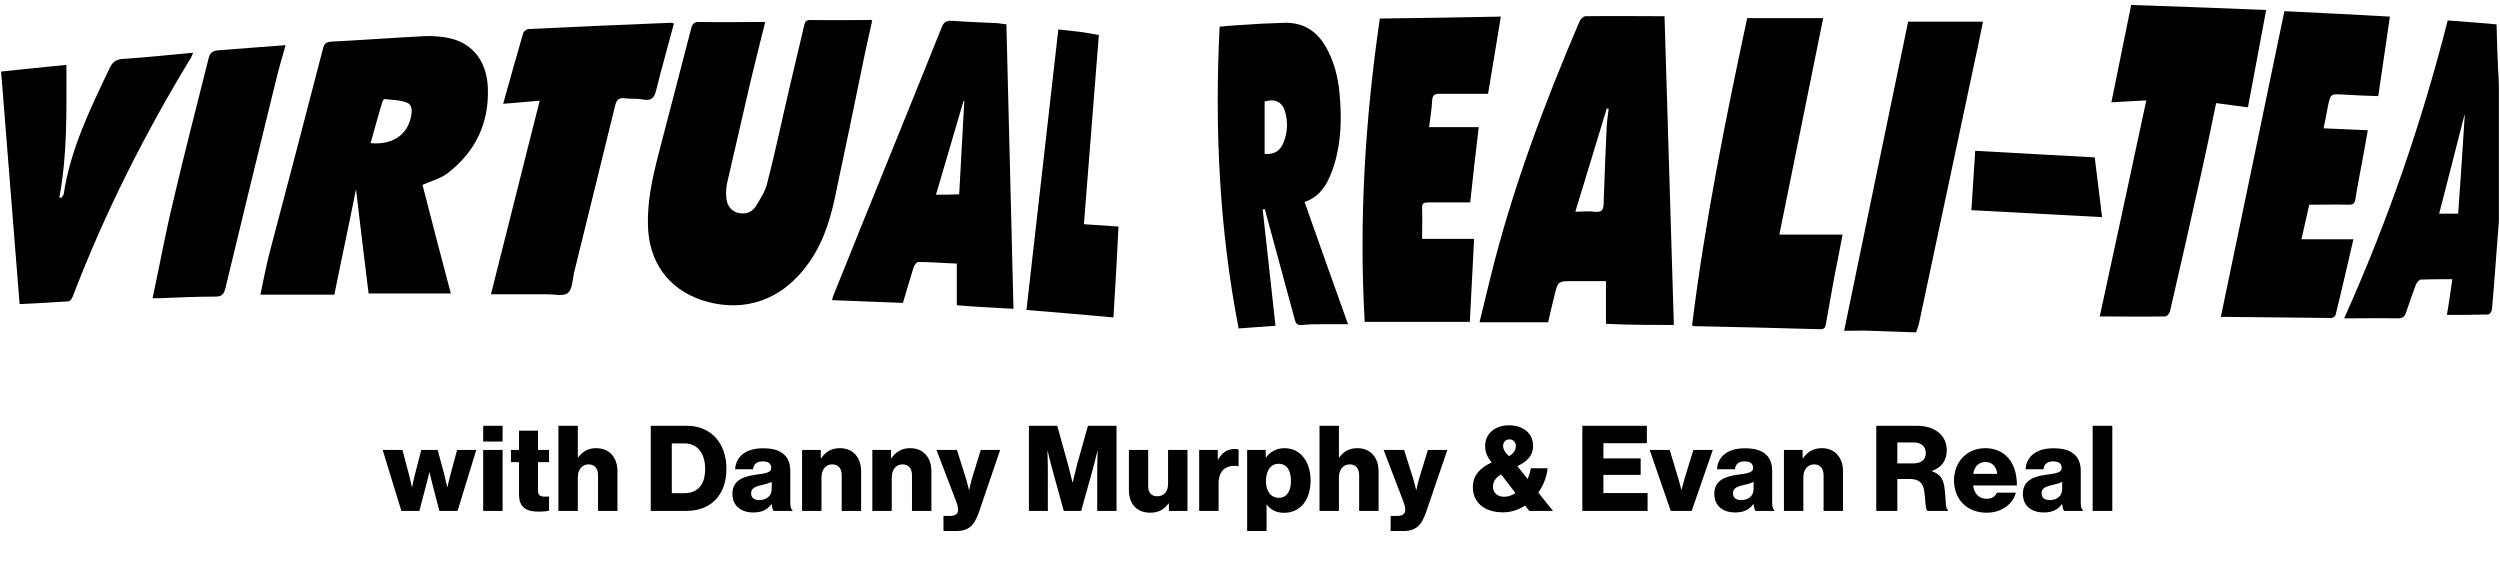 <svg width="252" height="57" viewBox="0 0 252 57" fill="none" xmlns="http://www.w3.org/2000/svg">
<g clip-path="url(#clip0_208_253)">
<path d="M87.921 2.056C87.683 3.206 87.405 4.317 87.167 5.467C86.175 10.306 85.184 15.144 84.153 19.943C83.597 22.561 82.765 25.02 81.019 27.161C78.124 30.77 74.237 31.405 70.747 30.255C67.337 29.105 65.433 26.408 65.314 22.799C65.234 20.34 65.75 18 66.345 15.66C67.456 11.376 68.566 7.133 69.677 2.849C69.796 2.373 69.994 2.215 70.47 2.215C72.691 2.254 74.872 2.215 77.133 2.215C76.657 4.158 76.141 6.141 75.665 8.164C74.872 11.614 74.079 15.025 73.286 18.476C73.206 18.912 73.167 19.388 73.206 19.824C73.246 20.538 73.524 21.133 74.237 21.411C74.991 21.648 75.705 21.49 76.141 20.855C76.617 20.102 77.133 19.308 77.331 18.476C78.164 15.263 78.838 12.011 79.592 8.798C80.068 6.736 80.583 4.634 81.059 2.572C81.138 2.254 81.218 2.016 81.654 2.016C83.637 2.056 85.581 2.016 87.564 2.016C87.643 1.977 87.722 2.016 87.921 2.056Z" fill="black"/>
<path d="M67.931 2.373C67.337 4.634 66.702 6.815 66.147 9.076C65.948 9.909 65.631 10.187 64.798 10.028C64.203 9.909 63.608 9.988 63.014 9.909C62.458 9.83 62.181 9.988 62.022 10.583C60.634 16.215 59.246 21.887 57.858 27.518C57.699 28.232 57.699 29.184 57.223 29.541C56.787 29.898 55.875 29.66 55.161 29.66C53.336 29.66 51.512 29.66 49.489 29.66C51.155 23.116 52.741 16.651 54.407 10.147C53.217 10.266 52.028 10.345 50.719 10.464C51.393 8.005 52.067 5.665 52.741 3.325C52.781 3.167 53.059 2.968 53.217 2.929C58.016 2.691 62.855 2.492 67.654 2.294C67.733 2.294 67.773 2.334 67.931 2.373Z" fill="black"/>
<path d="M1.976 30.651C1.341 22.799 0.746 15.065 0.111 7.212C2.253 6.974 4.395 6.776 6.695 6.538C6.695 11.059 6.814 15.501 5.981 19.904C6.061 19.904 6.1 19.943 6.18 19.943C6.259 19.824 6.378 19.705 6.418 19.586C7.092 15.065 9.075 11.019 11.018 6.934C11.296 6.339 11.613 5.983 12.367 5.943C14.707 5.784 17.047 5.546 19.466 5.308C19.387 5.507 19.347 5.626 19.268 5.784C14.588 13.478 10.542 21.49 7.33 29.898C7.25 30.096 7.052 30.374 6.933 30.374C5.228 30.493 3.602 30.572 1.976 30.651Z" fill="black"/>
<path d="M15.381 30.057C16.095 26.725 16.69 23.433 17.483 20.181C18.593 15.422 19.823 10.702 21.013 5.943C21.132 5.388 21.37 5.11 22.004 5.07C24.225 4.912 26.446 4.713 28.786 4.555C28.429 5.824 28.072 7.014 27.795 8.203C26.089 15.144 24.384 22.124 22.718 29.065C22.559 29.66 22.361 29.898 21.727 29.898C19.863 29.898 18.038 29.977 16.174 30.057C15.896 30.057 15.698 30.057 15.381 30.057Z" fill="black"/>
<path d="M110.765 3.524C110.25 9.909 109.774 16.175 109.258 22.6C110.408 22.68 111.558 22.759 112.748 22.838C112.59 25.932 112.431 28.906 112.233 32C109.298 31.722 106.402 31.484 103.468 31.246C104.538 21.807 105.609 12.447 106.68 2.968C107.473 3.048 108.148 3.127 108.822 3.206C109.417 3.286 110.091 3.405 110.765 3.524Z" fill="black"/>
<path d="M49.172 8.798C49.053 6.141 47.625 4.356 45.285 3.841C44.492 3.682 43.619 3.603 42.826 3.643C39.653 3.801 36.52 4.039 33.387 4.198C32.832 4.237 32.673 4.436 32.554 4.912C30.809 11.694 29.024 18.436 27.239 25.218C26.843 26.686 26.565 28.232 26.248 29.7C28.747 29.7 31.206 29.7 33.704 29.7C34.418 26.13 35.172 22.68 35.886 19.071C36.322 22.68 36.718 26.17 37.155 29.581C39.971 29.581 42.667 29.581 45.444 29.581C44.452 25.853 43.5 22.204 42.588 18.634C43.461 18.238 44.413 18 45.087 17.484C47.942 15.303 49.331 12.368 49.172 8.798ZM41.398 11.892C41.002 13.637 39.495 14.629 37.353 14.43C37.75 13.042 38.106 11.694 38.503 10.385C38.543 10.226 38.662 9.988 38.741 9.988C39.495 10.068 40.328 10.068 41.002 10.345C41.597 10.543 41.557 11.257 41.398 11.892Z" fill="black"/>
<path d="M102.159 31.128C101.921 21.49 101.683 12.011 101.445 2.453C101.128 2.413 100.81 2.373 100.533 2.334C99.026 2.254 97.479 2.215 95.972 2.096C95.377 2.056 95.099 2.254 94.901 2.81C91.292 11.813 87.603 20.816 83.994 29.819C83.954 29.938 83.915 30.057 83.875 30.255C86.255 30.334 88.595 30.453 91.014 30.533C91.371 29.303 91.728 28.153 92.085 26.963C92.164 26.725 92.402 26.408 92.561 26.408C93.87 26.408 95.178 26.527 96.448 26.567C96.448 27.994 96.448 29.382 96.448 30.77C98.272 30.929 100.176 31.009 102.159 31.128ZM94.346 19.626C95.297 16.413 96.21 13.32 97.122 10.187C97.162 10.187 97.162 10.187 97.201 10.187C97.043 13.32 96.844 16.453 96.686 19.586C95.932 19.626 95.178 19.626 94.346 19.626Z" fill="black"/>
<path d="M193.044 33.5C191.558 33.461 190.072 33.383 188.547 33.344C187.726 33.304 186.905 33.344 185.889 33.344C188.078 22.826 190.189 12.464 192.34 2.181C194.881 2.181 197.345 2.181 199.886 2.181C199.534 3.902 199.221 5.466 198.87 7.03C197.071 15.553 195.233 24.077 193.435 32.601C193.357 32.913 193.239 33.187 193.161 33.461C193.122 33.5 193.083 33.5 193.044 33.5Z" fill="black"/>
<path d="M151.285 1.673C150.855 4.332 150.425 6.873 149.995 9.454C148.353 9.454 146.711 9.454 145.108 9.454C144.639 9.454 144.404 9.571 144.365 10.079C144.326 10.979 144.169 11.839 144.052 12.816C145.733 12.816 147.376 12.816 149.057 12.816C148.744 15.397 148.47 17.86 148.197 20.402C146.789 20.402 145.421 20.402 144.013 20.402C143.544 20.402 143.309 20.48 143.348 20.988C143.387 22.005 143.348 22.982 143.348 24.077C145.03 24.077 146.789 24.077 148.588 24.077C148.431 26.931 148.314 29.668 148.158 32.444C144.639 32.444 141.12 32.444 137.562 32.444C136.975 22.239 137.601 12.073 139.086 1.868C143.114 1.829 147.141 1.751 151.285 1.673Z" fill="black"/>
<path d="M237.226 24.116C236.601 26.775 236.053 29.238 235.428 31.741C235.389 31.897 235.154 32.053 234.998 32.053C231.283 32.014 227.569 31.975 223.815 31.936C223.776 31.936 223.776 31.897 223.854 31.975C226.005 21.692 228.116 11.448 230.266 1.126C233.707 1.282 237.265 1.478 240.902 1.673C240.511 4.371 240.12 6.991 239.729 9.688C238.556 9.649 237.383 9.61 236.21 9.532C234.919 9.454 234.919 9.454 234.646 10.744C234.528 11.448 234.372 12.152 234.216 12.934C235.701 13.012 237.148 13.051 238.673 13.129C238.516 13.95 238.399 14.771 238.243 15.553C237.969 17.078 237.656 18.564 237.422 20.089C237.343 20.558 237.148 20.636 236.718 20.636C235.428 20.597 234.098 20.636 232.769 20.636C232.534 21.731 232.261 22.865 231.987 24.116C233.785 24.116 235.428 24.116 237.226 24.116Z" fill="black"/>
<path d="M179.359 23.647C181.588 23.647 183.621 23.647 185.732 23.647C185.458 25.172 185.146 26.619 184.872 28.065C184.598 29.59 184.325 31.115 184.051 32.64C184.012 32.953 183.934 33.187 183.503 33.187C179.242 33.07 174.98 32.953 170.718 32.874C170.679 32.874 170.679 32.835 170.562 32.796C171.852 22.357 173.924 12.073 176.114 1.829C178.694 1.829 181.197 1.829 183.777 1.829C182.291 9.141 180.845 16.335 179.359 23.647Z" fill="black"/>
<path d="M211.655 31.897C213.258 24.546 214.783 17.391 216.347 10.118C215.096 10.197 214.001 10.236 212.828 10.314C213.493 7.03 214.157 3.823 214.822 0.5C219.319 0.656 223.854 0.813 228.429 1.008C227.803 4.332 227.217 7.538 226.591 10.822C225.496 10.666 224.48 10.549 223.385 10.392C222.916 12.699 222.447 14.967 221.938 17.235C220.883 21.966 219.827 26.697 218.732 31.389C218.693 31.584 218.419 31.897 218.263 31.897C216.112 31.936 213.923 31.897 211.655 31.897Z" fill="black"/>
<path d="M211.89 21.887C207.471 21.653 203.131 21.418 198.713 21.184C198.83 19.19 198.987 17.235 199.104 15.201C203.131 15.436 207.08 15.632 211.147 15.866C211.381 17.86 211.655 19.815 211.89 21.887Z" fill="black"/>
<path d="M251.81 7.03C251.732 5.505 251.693 4.019 251.654 2.455C249.973 2.299 248.369 2.181 246.727 2.064C244.108 12.386 240.667 22.357 236.288 32.092C238.164 32.092 239.924 32.053 241.683 32.092C242.192 32.092 242.387 31.936 242.544 31.467C242.856 30.528 243.169 29.629 243.521 28.691C243.599 28.495 243.834 28.221 243.99 28.182C245.046 28.143 246.102 28.143 247.196 28.143C247.001 29.434 246.845 30.646 246.649 31.741C248.057 31.741 249.425 31.741 250.794 31.701C250.95 31.701 251.185 31.389 251.185 31.193C251.38 29.238 251.497 27.283 251.654 25.328C251.732 24.312 251.81 23.334 251.888 22.317C251.888 17.782 251.888 13.246 251.888 8.672C251.888 8.163 251.849 7.616 251.81 7.03ZM247.783 21.535C247.118 21.535 246.532 21.535 245.867 21.535C246.727 18.173 247.587 14.889 248.409 11.604H248.448C248.252 14.889 248.018 18.173 247.783 21.535Z" fill="black"/>
<path d="M168.724 32.757C168.411 22.396 168.098 12.073 167.785 1.673C167.825 1.673 167.785 1.634 167.746 1.634C165.088 1.634 162.468 1.595 159.809 1.634C159.614 1.634 159.301 1.947 159.223 2.142C155.626 10.549 152.419 19.111 150.23 27.987C149.878 29.473 149.526 30.919 149.135 32.483C151.52 32.483 153.788 32.483 156.056 32.483C156.251 31.623 156.447 30.724 156.681 29.825C157.033 28.339 157.033 28.339 158.519 28.339C159.027 28.339 159.496 28.339 160.005 28.339C160.591 28.339 161.217 28.339 161.881 28.339C161.881 29.864 161.881 31.232 161.881 32.64C164.188 32.757 166.456 32.757 168.724 32.757ZM161.647 20.48C161.647 21.223 161.412 21.418 160.708 21.34C160.122 21.262 159.496 21.34 158.793 21.34C159.887 17.782 160.904 14.38 161.96 10.94C162.038 10.94 162.077 10.94 162.155 10.979C162.077 11.526 161.999 12.113 161.96 12.66C161.842 15.28 161.725 17.899 161.647 20.48Z" fill="black"/>
<path d="M131.501 20.363C133.3 19.737 133.964 18.212 134.473 16.648C135.216 14.263 135.255 11.8 135.02 9.336C134.864 7.733 134.473 6.209 133.691 4.801C132.752 3.12 131.384 2.259 129.468 2.299C127.943 2.338 126.418 2.416 124.893 2.533C124.229 2.572 123.603 2.611 122.938 2.69C122.43 12.934 122.899 23.021 124.854 33.109C126.105 33.031 127.317 32.913 128.569 32.835C128.139 28.886 127.708 24.976 127.278 21.105C127.357 21.105 127.396 21.105 127.474 21.066C127.513 21.145 127.552 21.223 127.552 21.301C128.53 24.937 129.546 28.613 130.524 32.249C130.641 32.679 130.836 32.796 131.267 32.757C131.97 32.679 132.713 32.679 133.456 32.679C134.238 32.679 135.02 32.679 135.88 32.679C134.355 28.456 132.948 24.429 131.501 20.363ZM129.39 14.341C129.038 15.241 128.412 15.592 127.474 15.514C127.474 13.755 127.474 11.995 127.474 10.236C128.451 9.923 129.194 10.236 129.507 11.135C129.82 12.191 129.82 13.286 129.39 14.341Z" fill="black"/>
</g>
<path d="M40.459 51.5L38.575 45.356H40.567L41.239 47.9C41.371 48.392 41.515 49.088 41.515 49.088H41.539C41.539 49.088 41.683 48.38 41.815 47.864L42.463 45.356H44.119L44.791 47.864C44.923 48.392 45.079 49.1 45.079 49.1H45.103C45.103 49.1 45.259 48.392 45.391 47.9L46.075 45.356H48.007L46.123 51.5H44.287L43.567 48.716C43.435 48.236 43.303 47.612 43.303 47.612H43.279C43.279 47.612 43.135 48.236 43.003 48.716L42.271 51.5H40.459ZM48.705 51.5V45.356H50.661V51.5H48.705ZM48.705 44.504V42.92H50.661V44.504H48.705ZM54.276 51.572C53.136 51.572 52.32 51.2 52.32 49.88V46.58H51.504V45.356H52.32V43.412H54.228V45.356H55.344V46.58H54.228V49.46C54.228 49.94 54.492 50.06 54.912 50.06C55.08 50.06 55.272 50.048 55.344 50.048V51.476C55.176 51.524 54.804 51.572 54.276 51.572ZM56.287 51.5V42.92H58.243V46.112H58.279C58.723 45.524 59.251 45.176 60.103 45.176C61.447 45.176 62.239 46.136 62.239 47.504V51.5H60.283V47.9C60.283 47.252 59.959 46.808 59.323 46.808C58.675 46.808 58.243 47.348 58.243 48.104V51.5H56.287ZM67.718 49.712H68.966C70.358 49.712 71.078 48.836 71.078 47.264C71.078 45.704 70.322 44.696 68.99 44.696H67.718V49.712ZM65.594 51.5V42.92H69.254C71.63 42.92 73.226 44.636 73.226 47.264C73.226 48.776 72.698 49.988 71.738 50.72C71.066 51.224 70.202 51.5 69.122 51.5H65.594ZM75.928 51.656C74.704 51.656 73.828 50.996 73.828 49.784C73.828 48.428 74.908 48.02 76.18 47.852C77.332 47.708 77.74 47.588 77.74 47.168C77.74 46.772 77.488 46.508 76.9 46.508C76.276 46.508 75.964 46.784 75.904 47.3H74.104C74.152 46.16 75.028 45.188 76.888 45.188C77.812 45.188 78.436 45.356 78.88 45.692C79.408 46.076 79.66 46.676 79.66 47.444V50.54C79.66 51.032 79.708 51.308 79.876 51.416V51.5H77.98C77.884 51.368 77.824 51.128 77.776 50.816H77.752C77.392 51.332 76.852 51.656 75.928 51.656ZM76.552 50.408C77.284 50.408 77.788 49.964 77.788 49.304V48.572C77.536 48.704 77.176 48.8 76.78 48.896C76.024 49.064 75.712 49.256 75.712 49.724C75.712 50.216 76.072 50.408 76.552 50.408ZM80.849 51.5V45.356H82.733V46.196H82.769C83.225 45.536 83.812 45.176 84.665 45.176C86.008 45.176 86.8 46.136 86.8 47.504V51.5H84.844V47.9C84.844 47.252 84.52 46.808 83.885 46.808C83.237 46.808 82.805 47.348 82.805 48.104V51.5H80.849ZM87.932 51.5V45.356H89.816V46.196H89.852C90.308 45.536 90.896 45.176 91.748 45.176C93.092 45.176 93.884 46.136 93.884 47.504V51.5H91.928V47.9C91.928 47.252 91.604 46.808 90.968 46.808C90.32 46.808 89.888 47.348 89.888 48.104V51.5H87.932ZM95.103 53.528V52.004H95.775C96.351 52.004 96.579 51.776 96.579 51.356C96.579 51.092 96.459 50.732 96.207 50.084L94.395 45.356H96.459L97.287 47.972C97.479 48.572 97.671 49.388 97.671 49.388H97.695C97.695 49.388 97.863 48.572 98.055 47.972L98.859 45.356H100.815L98.691 51.584C98.199 53.024 97.611 53.528 96.375 53.528H95.103ZM103.714 51.5V42.92H106.57L107.614 46.676C107.77 47.216 108.106 48.632 108.106 48.632H108.13C108.13 48.632 108.466 47.216 108.61 46.676L109.666 42.92H112.546V51.5H110.602V47.18C110.602 46.832 110.638 45.464 110.638 45.464H110.614C110.614 45.464 110.314 46.748 110.218 47.06L108.982 51.5H107.23L106.006 47.072C105.91 46.76 105.61 45.464 105.61 45.464H105.586C105.586 45.464 105.622 46.844 105.622 47.192V51.5H103.714ZM115.953 51.68C114.537 51.68 113.793 50.756 113.793 49.388V45.356H115.737V48.98C115.737 49.652 116.037 50.024 116.661 50.024C117.333 50.024 117.741 49.52 117.741 48.788V45.356H119.697V51.5H117.825V50.744H117.789C117.345 51.344 116.805 51.68 115.953 51.68ZM120.878 51.5V45.356H122.75V46.316H122.786C123.218 45.584 123.722 45.26 124.466 45.26C124.646 45.26 124.766 45.272 124.85 45.308V46.988H124.802C123.602 46.82 122.834 47.408 122.834 48.74V51.5H120.878ZM125.712 53.528V45.356H127.584V46.1H127.62C128.04 45.548 128.64 45.176 129.48 45.176C131.112 45.176 132.108 46.58 132.108 48.428C132.108 50.42 131.04 51.692 129.432 51.692C128.64 51.692 128.076 51.38 127.692 50.864H127.668V53.528H125.712ZM128.928 50.18C129.672 50.18 130.128 49.544 130.128 48.5C130.128 47.444 129.732 46.748 128.892 46.748C128.04 46.748 127.608 47.504 127.608 48.5C127.608 49.496 128.088 50.18 128.928 50.18ZM133.007 51.5V42.92H134.963V46.112H134.999C135.443 45.524 135.971 45.176 136.823 45.176C138.167 45.176 138.959 46.136 138.959 47.504V51.5H137.003V47.9C137.003 47.252 136.679 46.808 136.043 46.808C135.395 46.808 134.963 47.348 134.963 48.104V51.5H133.007ZM140.177 53.528V52.004H140.849C141.425 52.004 141.653 51.776 141.653 51.356C141.653 51.092 141.533 50.732 141.281 50.084L139.469 45.356H141.533L142.361 47.972C142.553 48.572 142.745 49.388 142.745 49.388H142.769C142.769 49.388 142.937 48.572 143.129 47.972L143.933 45.356H145.889L143.765 51.584C143.273 53.024 142.685 53.528 141.449 53.528H140.177ZM151.512 51.644C149.52 51.644 148.464 50.552 148.464 49.124C148.464 47.816 149.304 47.108 150.36 46.616C149.952 46.124 149.7 45.62 149.7 44.96C149.7 43.772 150.624 42.872 152.112 42.872C153.516 42.872 154.536 43.664 154.536 44.936C154.536 46.004 153.828 46.568 152.952 46.988L153.984 48.284C154.128 47.948 154.248 47.564 154.308 47.204H156C155.916 48.032 155.592 48.896 155.064 49.652L156.54 51.5H154.152L153.732 50.96C153.084 51.38 152.328 51.644 151.512 51.644ZM151.596 50.072C152.016 50.072 152.412 49.94 152.76 49.7L151.308 47.816C150.708 48.176 150.492 48.584 150.492 49.076C150.492 49.676 150.96 50.072 151.596 50.072ZM152.112 45.98C152.604 45.692 152.796 45.344 152.796 44.948C152.796 44.576 152.532 44.288 152.16 44.288C151.764 44.288 151.512 44.564 151.512 44.948C151.512 45.332 151.776 45.68 152.112 45.98ZM159.499 51.5V42.92H166.003V44.672H161.623V46.208H165.379V47.864H161.623V49.7H166.075V51.5H159.499ZM168.411 51.5L166.287 45.356H168.303L169.143 48.128C169.323 48.74 169.479 49.364 169.479 49.364H169.503C169.503 49.364 169.659 48.74 169.839 48.128L170.691 45.356H172.647L170.523 51.5H168.411ZM174.901 51.656C173.677 51.656 172.801 50.996 172.801 49.784C172.801 48.428 173.881 48.02 175.153 47.852C176.305 47.708 176.713 47.588 176.713 47.168C176.713 46.772 176.461 46.508 175.873 46.508C175.249 46.508 174.937 46.784 174.877 47.3H173.077C173.125 46.16 174.001 45.188 175.861 45.188C176.785 45.188 177.409 45.356 177.853 45.692C178.381 46.076 178.633 46.676 178.633 47.444V50.54C178.633 51.032 178.681 51.308 178.849 51.416V51.5H176.953C176.857 51.368 176.797 51.128 176.749 50.816H176.725C176.365 51.332 175.825 51.656 174.901 51.656ZM175.525 50.408C176.257 50.408 176.761 49.964 176.761 49.304V48.572C176.509 48.704 176.149 48.8 175.753 48.896C174.997 49.064 174.685 49.256 174.685 49.724C174.685 50.216 175.045 50.408 175.525 50.408ZM179.821 51.5V45.356H181.705V46.196H181.741C182.197 45.536 182.785 45.176 183.637 45.176C184.981 45.176 185.773 46.136 185.773 47.504V51.5H183.817V47.9C183.817 47.252 183.493 46.808 182.857 46.808C182.209 46.808 181.777 47.348 181.777 48.104V51.5H179.821ZM189.128 51.5V42.92H193.232C194.936 42.92 196.232 43.796 196.232 45.392C196.232 46.388 195.74 47.12 194.744 47.468V47.504C195.488 47.756 195.872 48.224 195.992 49.076C196.172 50.204 196.052 51.284 196.352 51.392V51.5H194.288C194.06 51.368 194.096 50.36 193.964 49.508C193.856 48.716 193.448 48.284 192.536 48.284H191.252V51.5H189.128ZM191.252 46.712H192.848C193.688 46.712 194.12 46.316 194.12 45.668C194.12 45.044 193.712 44.6 192.896 44.6H191.252V46.712ZM200.241 51.68C198.213 51.68 196.965 50.276 196.965 48.416C196.965 46.58 198.249 45.176 200.121 45.176C200.997 45.176 201.693 45.464 202.221 45.944C202.953 46.616 203.313 47.684 203.301 48.932H198.885C199.005 49.76 199.461 50.276 200.265 50.276C200.781 50.276 201.117 50.048 201.285 49.664H203.193C203.061 50.216 202.701 50.744 202.161 51.116C201.645 51.476 201.021 51.68 200.241 51.68ZM198.897 47.768H201.321C201.249 47.036 200.793 46.568 200.157 46.568C199.413 46.568 199.029 47.036 198.897 47.768ZM206.007 51.656C204.783 51.656 203.907 50.996 203.907 49.784C203.907 48.428 204.987 48.02 206.259 47.852C207.411 47.708 207.819 47.588 207.819 47.168C207.819 46.772 207.567 46.508 206.979 46.508C206.355 46.508 206.043 46.784 205.983 47.3H204.183C204.231 46.16 205.107 45.188 206.967 45.188C207.891 45.188 208.515 45.356 208.959 45.692C209.487 46.076 209.739 46.676 209.739 47.444V50.54C209.739 51.032 209.787 51.308 209.955 51.416V51.5H208.059C207.963 51.368 207.903 51.128 207.855 50.816H207.831C207.471 51.332 206.931 51.656 206.007 51.656ZM206.631 50.408C207.363 50.408 207.867 49.964 207.867 49.304V48.572C207.615 48.704 207.255 48.8 206.859 48.896C206.103 49.064 205.791 49.256 205.791 49.724C205.791 50.216 206.151 50.408 206.631 50.408ZM210.94 51.5V42.92H212.92V51.5H210.94Z" fill="black"/>
<defs>
<clipPath id="clip0_208_253">
<rect width="251.777" height="33" fill="black" transform="translate(0.111 0.5)"/>
</clipPath>
</defs>
</svg>
